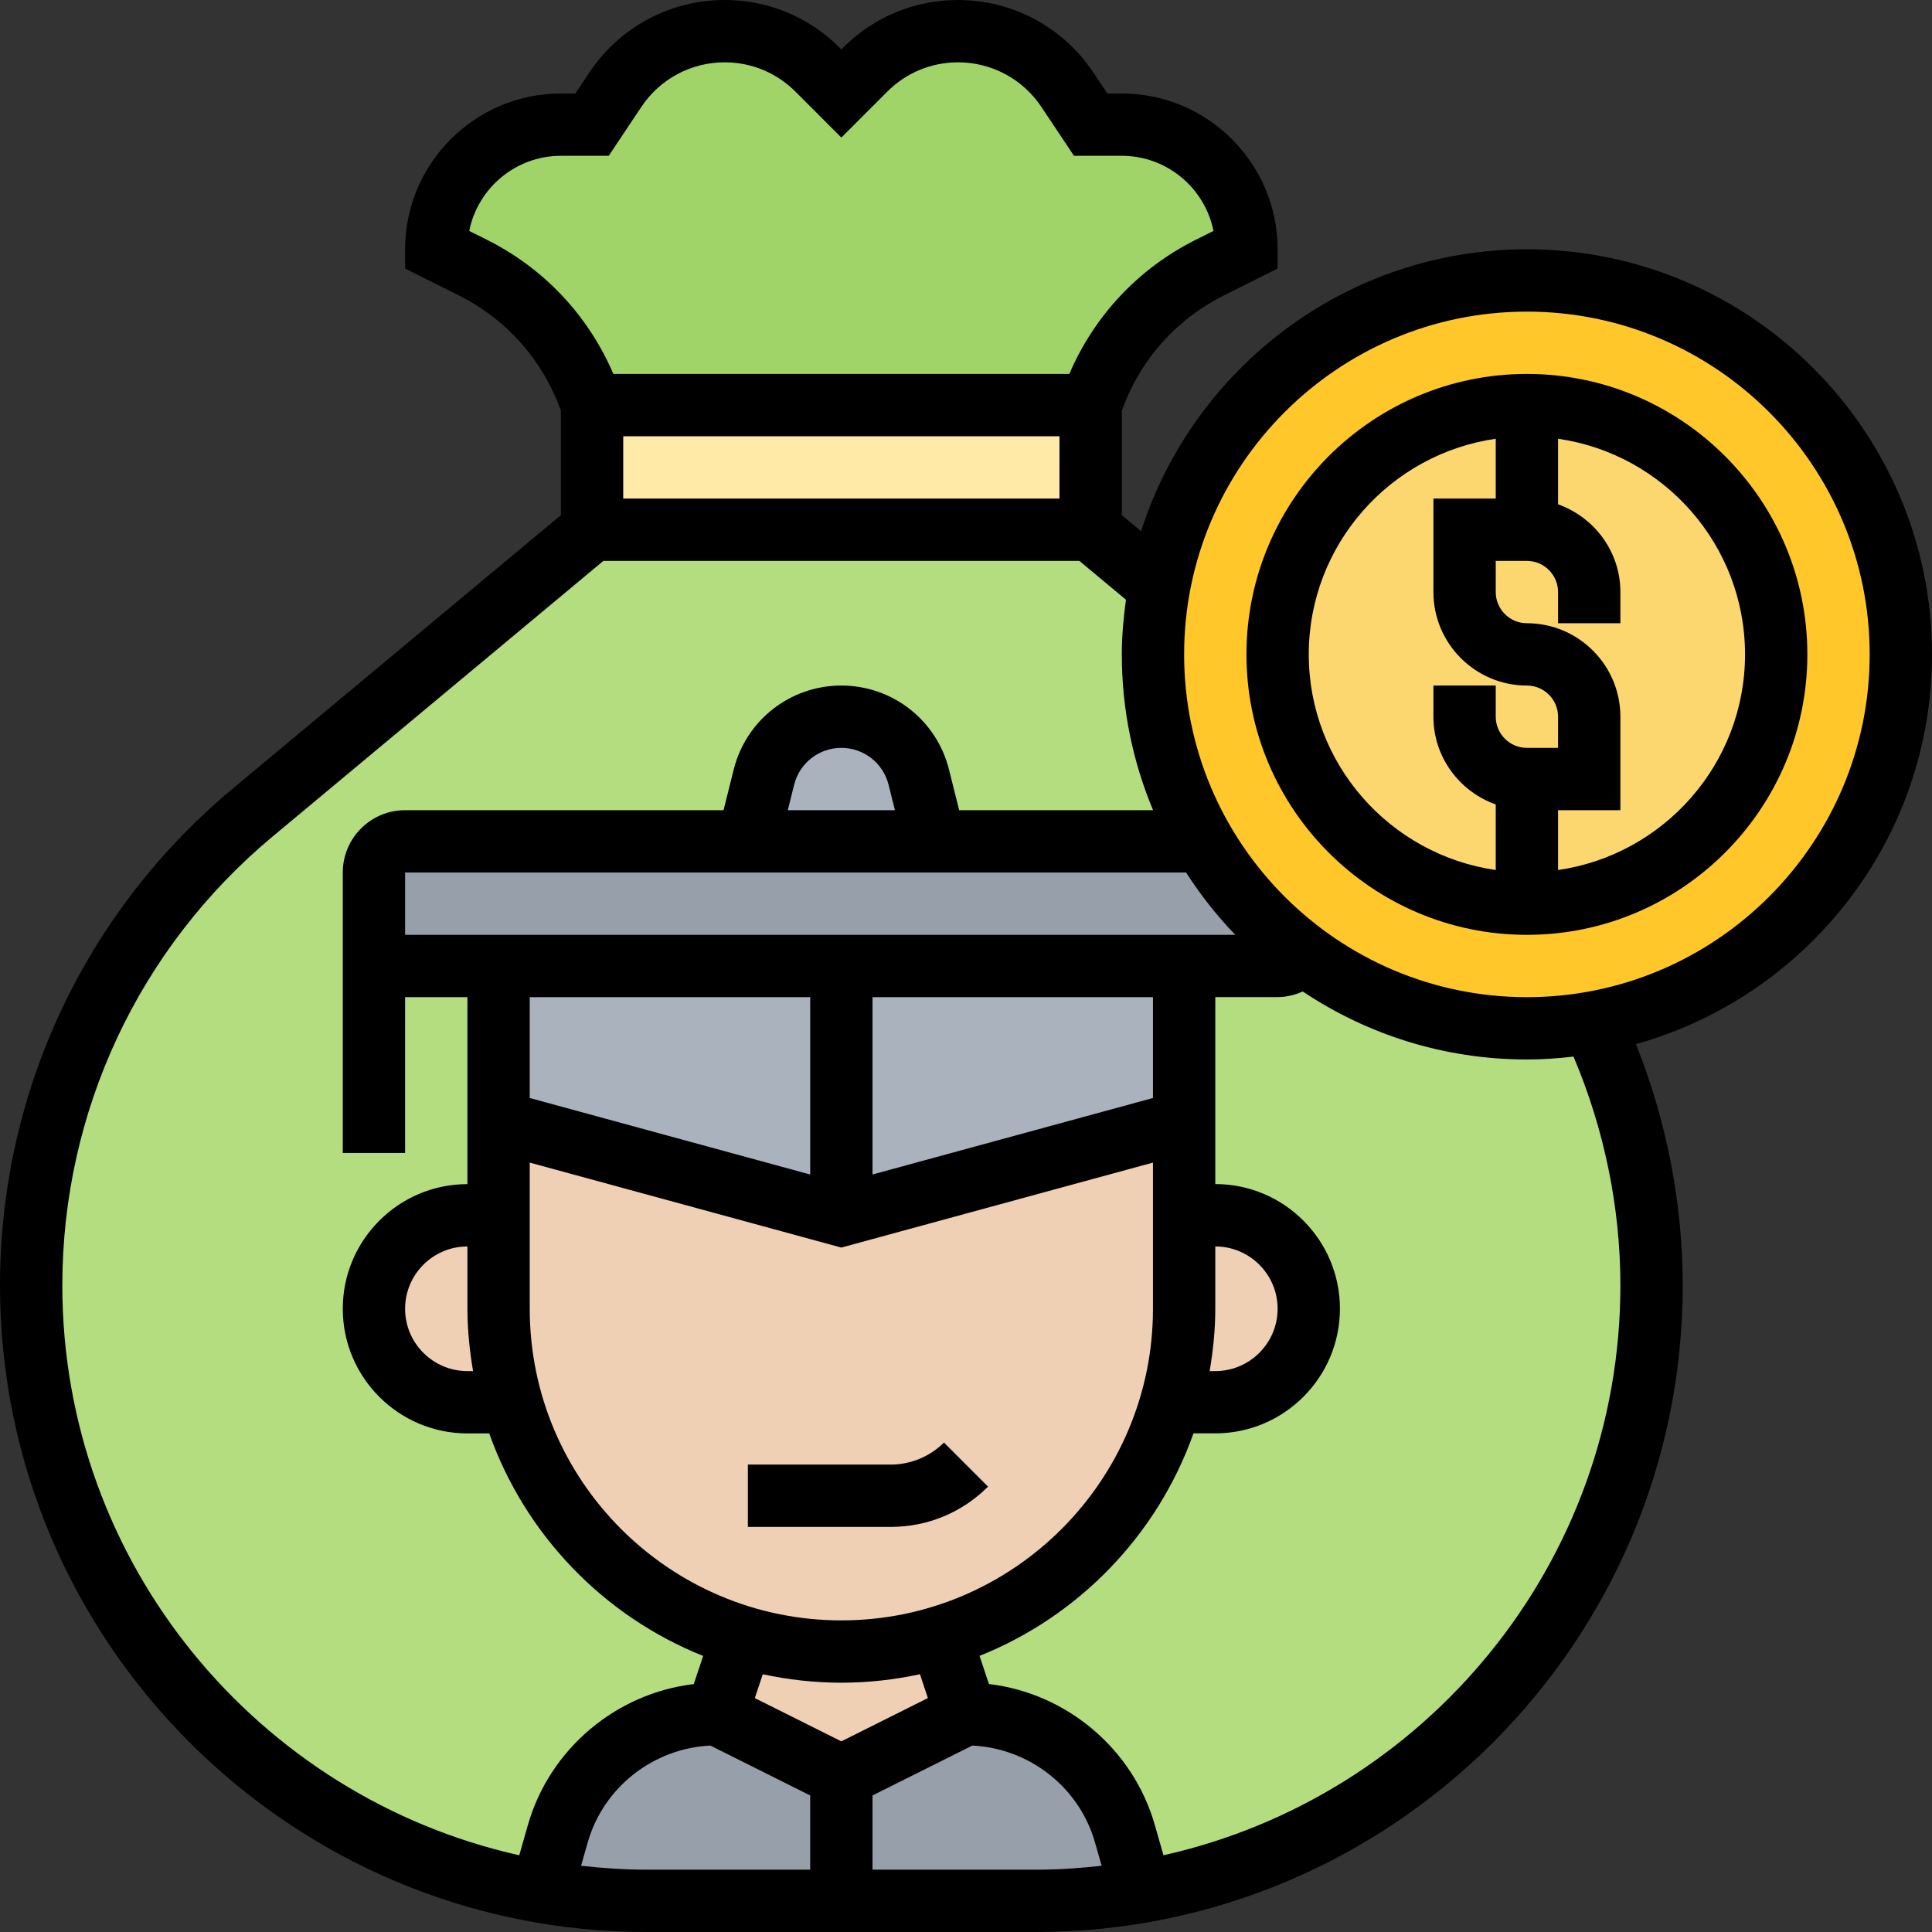 <?xml version="1.0" encoding="UTF-8"?><svg xmlns="http://www.w3.org/2000/svg" xmlns:xlink="http://www.w3.org/1999/xlink" height="62.0" preserveAspectRatio="xMidYMid meet" version="1.0" viewBox="0.0 0.0 62.0 62.0" width="62.0" zoomAndPan="magnify"><rect x="0.0" y="0.0" width="62.0" height="62.0" fill="#333333" stroke="none"/><g><g><g id="change1_1"><path d="M40,8l-1.17,0.59C37.02,9.49,35.64,11.08,35,13H19c-0.64-1.92-2.02-3.51-3.83-4.41L14,8 c0-2.21,1.79-4,4-4h1l0.75-1.12C20.53,1.7,21.85,1,23.25,1c1.12,0,2.19,0.44,2.98,1.23L27,3l0.77-0.77 C28.56,1.44,29.63,1,30.75,1c1.4,0,2.72,0.7,3.5,1.88L35,4h1c1.1,0,2.1,0.45,2.83,1.17C39.55,5.9,40,6.9,40,8z" fill="#a0d468"/></g><g id="change2_2"><path d="M51.11,32.81C52.34,35.42,53,38.3,53,41.25c0,5.45-2.21,10.39-5.78,13.97 c-2.82,2.82-6.49,4.79-10.59,5.48l-0.53-1.85c-0.32-1.14-1.01-2.1-1.9-2.78C33.3,55.39,32.18,55,31,55l-0.82-2.47 c1.76-0.53,3.33-1.48,4.6-2.75c1.31-1.31,2.29-2.95,2.8-4.78h0.01H39c0.83,0,1.58-0.34,2.12-0.88C41.66,43.58,42,42.83,42,42 c0-1.66-1.34-3-3-3h-1v-3v-5h3c0.32,0,0.61-0.16,0.79-0.39C43.8,32.11,46.29,33,49,33C49.72,33,50.43,32.94,51.11,32.81z" fill="#b4dd7f"/></g><g id="change2_1"><path d="M16.42,45c1.01,3.61,3.82,6.46,7.4,7.53L23,55c-1.18,0-2.3,0.39-3.2,1.07 c-0.89,0.68-1.58,1.64-1.9,2.78l-0.53,1.85C8.07,59.11,1,51.01,1,41.25c0-2.93,0.65-5.79,1.86-8.38c1.22-2.59,3-4.91,5.25-6.79 L19,17h16l2.2,1.83C37.07,19.53,37,20.26,37,21c0,2.19,0.58,4.24,1.6,6H30l-0.51-2.06C29.2,23.8,28.18,23,27,23 s-2.2,0.8-2.49,1.94L24,27H13c-0.55,0-1,0.45-1,1v2c0,0.55,0.45,1,1,1h3v5v3h-1c-1.66,0-3,1.34-3,3c0,0.83,0.34,1.58,0.88,2.12 C13.42,44.66,14.17,45,15,45h1.41H16.42z" fill="#b4dd7f"/></g><g id="change3_1"><path d="M19 13H35V17H19z" fill="#ffeaa7"/></g><g id="change4_2"><path d="M36.1,58.85l0.53,1.85c-1.1,0.2-2.23,0.3-3.38,0.3h-12.5c-1.15,0-2.28-0.1-3.38-0.3l0.53-1.85 c0.32-1.14,1.01-2.1,1.9-2.78C20.7,55.39,21.82,55,23,55l4,2l4-2c1.18,0,2.3,0.39,3.2,1.07C35.09,56.75,35.78,57.71,36.1,58.85z" fill="#969faa"/></g><g id="change5_4"><path d="M27,53l3.18-0.47L31,55l-4,2l-4-2l0.82-2.47C24.82,52.84,25.89,53,27,53z" fill="#f0d0b4"/></g><g id="change5_3"><path d="M41.12,44.12C40.58,44.66,39.83,45,39,45h-1.41h-0.01c0.28-0.95,0.42-1.96,0.42-3v-3h1 c1.66,0,3,1.34,3,3C42,42.83,41.66,43.58,41.12,44.12z" fill="#f0d0b4"/></g><g id="change5_1"><path d="M38,39v3c0,1.04-0.14,2.05-0.42,3c-0.51,1.83-1.49,3.47-2.8,4.78c-1.27,1.27-2.84,2.22-4.6,2.75 L27,53c-1.11,0-2.18-0.16-3.18-0.47c-3.58-1.07-6.39-3.92-7.4-7.53C16.14,44.05,16,43.04,16,42v-3v-3l11,3l11-3V39z" fill="#f0d0b4"/></g><g id="change5_2"><path d="M16,42c0,1.04,0.14,2.05,0.42,3h-0.01H15c-0.83,0-1.58-0.34-2.12-0.88C12.34,43.58,12,42.83,12,42 c0-1.66,1.34-3,3-3h1V42z" fill="#f0d0b4"/></g><g id="change4_1"><path d="M38.6,27c0.81,1.4,1.9,2.63,3.19,3.61C41.61,30.84,41.32,31,41,31h-3H16h-3c-0.55,0-1-0.45-1-1v-2 c0-0.55,0.45-1,1-1h11h6H38.6z" fill="#969faa"/></g><g id="change6_2"><path d="M29.49,24.94L30,27h-6l0.51-2.06C24.8,23.8,25.82,23,27,23S29.2,23.8,29.49,24.94z" fill="#aab2bd"/></g><g id="change6_1"><path d="M38 31L38 36 27 39 16 36 16 31z" fill="#aab2bd"/></g><g id="change7_1"><path d="M41.79,30.61C40.5,29.63,39.41,28.4,38.6,27c-1.02-1.76-1.6-3.81-1.6-6c0-0.74,0.07-1.47,0.2-2.17 C38.22,13.24,43.11,9,49,9c6.63,0,12,5.37,12,12c0,5.91-4.27,10.82-9.89,11.81C50.43,32.94,49.72,33,49,33 C46.29,33,43.8,32.11,41.79,30.61z" fill="#ffc729"/></g><g id="change8_1"><circle cx="49" cy="21" fill="#fcd770" r="8"/></g></g><g id="change9_1"><path d="M49,12c-4.962,0-9,4.038-9,9s4.038,9,9,9s9-4.038,9-9S53.962,12,49,12z M42,21c0-3.519,2.613-6.432,6-6.92V16h-2v3 c0,1.654,1.346,3,3,3c0.551,0,1,0.449,1,1v1h-1c-0.551,0-1-0.449-1-1v-1h-2v1c0,1.302,0.839,2.402,2,2.816v2.104 C44.613,27.432,42,24.519,42,21z M50,27.92V26h2v-3c0-1.654-1.346-3-3-3c-0.551,0-1-0.449-1-1v-1h1c0.551,0,1,0.449,1,1v1h2v-1 c0-1.302-0.839-2.402-2-2.816V14.08c3.387,0.488,6,3.401,6,6.92S53.387,27.432,50,27.92z" fill="inherit"/><path d="M62,21c0-7.168-5.832-13-13-13c-5.79,0-10.704,3.807-12.381,9.047L36,16.532v-3.348c0.577-1.619,1.733-2.932,3.276-3.703 L41,8.618V8c0-2.757-2.243-5-5-5h-0.465l-0.452-0.679C34.113,0.868,32.492,0,30.745,0c-1.393,0-2.702,0.542-3.686,1.527L27,1.586 l-0.059-0.059C25.957,0.542,24.647,0,23.255,0c-1.747,0-3.368,0.868-4.338,2.321L18.465,3H18c-2.757,0-5,2.243-5,5v0.618 l1.724,0.862c1.543,0.771,2.698,2.085,3.276,3.703v3.348L7.466,25.31C2.721,29.264,0,35.074,0,41.25C0,52.692,9.308,62,20.75,62 H33.25C44.692,62,54,52.692,54,41.25c0-2.638-0.518-5.29-1.501-7.742C57.971,31.975,62,26.955,62,21z M29.777,54.493L27,55.882 l-2.777-1.388l0.255-0.765C25.292,53.903,26.135,54,27,54s1.708-0.097,2.522-0.272L29.777,54.493z M27,52c-5.514,0-10-4.486-10-10 v-4.691l10,2.727l10-2.727V42C37,47.514,32.514,52,27,52z M15.181,44H15c-1.103,0-2-0.897-2-2s0.897-2,2-2v2 C15,42.683,15.071,43.348,15.181,44z M26,32v5.691l-9-2.455V32H26z M39,42v-2c1.103,0,2,0.897,2,2s-0.897,2-2,2h-0.181 C38.929,43.348,39,42.683,39,42z M37,35.236l-9,2.455V32h9V35.236z M13,30v-2h25.063c0.461,0.718,0.989,1.388,1.578,2H13z M25.281,26l0.204-0.817C25.659,24.486,26.282,24,27,24s1.341,0.486,1.515,1.183L28.719,26H25.281z M34,16H20v-2h14V16z M15.619,7.691l-0.561-0.28C15.333,6.038,16.547,5,18,5h1.535l1.046-1.569C21.179,2.535,22.178,2,23.255,2 c0.858,0,1.665,0.334,2.272,0.941L27,4.414l1.473-1.473C29.08,2.334,29.887,2,30.745,2c1.077,0,2.076,0.535,2.674,1.431L34.465,5 H36c1.453,0,2.667,1.038,2.942,2.411l-0.561,0.28c-1.843,0.921-3.262,2.436-4.065,4.309H19.683 C18.881,10.128,17.461,8.612,15.619,7.691z M2,41.25c0-5.581,2.459-10.831,6.747-14.404L19.362,18h15.276l1.495,1.245 C36.055,19.821,36,20.404,36,21c0,1.771,0.359,3.46,1.003,5h-6.222l-0.326-1.302C30.059,23.109,28.638,22,27,22 s-3.059,1.109-3.455,2.698L23.219,26H13c-1.103,0-2,0.897-2,2v2v7h2v-5h2v6c-2.206,0-4,1.794-4,4s1.794,4,4,4h0.7 c1.156,3.254,3.67,5.864,6.865,7.141l-0.301,0.903c-2.491,0.296-4.624,2.075-5.325,4.528l-0.276,0.966 C8.286,57.666,2,50.184,2,41.25z M18.647,59.874l0.215-0.753c0.507-1.772,2.109-3.016,3.935-3.104L26,57.618V60h-5.25 C20.038,60,19.338,59.952,18.647,59.874z M28,60v-2.382l3.203-1.601c1.826,0.088,3.429,1.332,3.935,3.104l0.215,0.753 C34.662,59.952,33.962,60,33.25,60H28z M52,41.25c0,8.934-6.286,16.416-14.663,18.287l-0.276-0.967 c-0.701-2.453-2.834-4.232-5.325-4.528l-0.301-0.903c3.195-1.277,5.71-3.886,6.865-7.141H39c2.206,0,4-1.794,4-4s-1.794-4-4-4v-6 h2c0.281,0,0.554-0.068,0.807-0.18C43.868,33.195,46.341,34,49,34c0.506,0,1.004-0.036,1.495-0.093 C51.478,36.219,52,38.741,52,41.25z M49,32c-6.065,0-11-4.935-11-11s4.935-11,11-11s11,4.935,11,11S55.065,32,49,32z" fill="inherit"/><path d="M28.586,47H24v2h4.586c1.179,0,2.288-0.459,3.121-1.293l-1.414-1.414C29.844,46.742,29.221,47,28.586,47z" fill="inherit"/></g></g></svg>